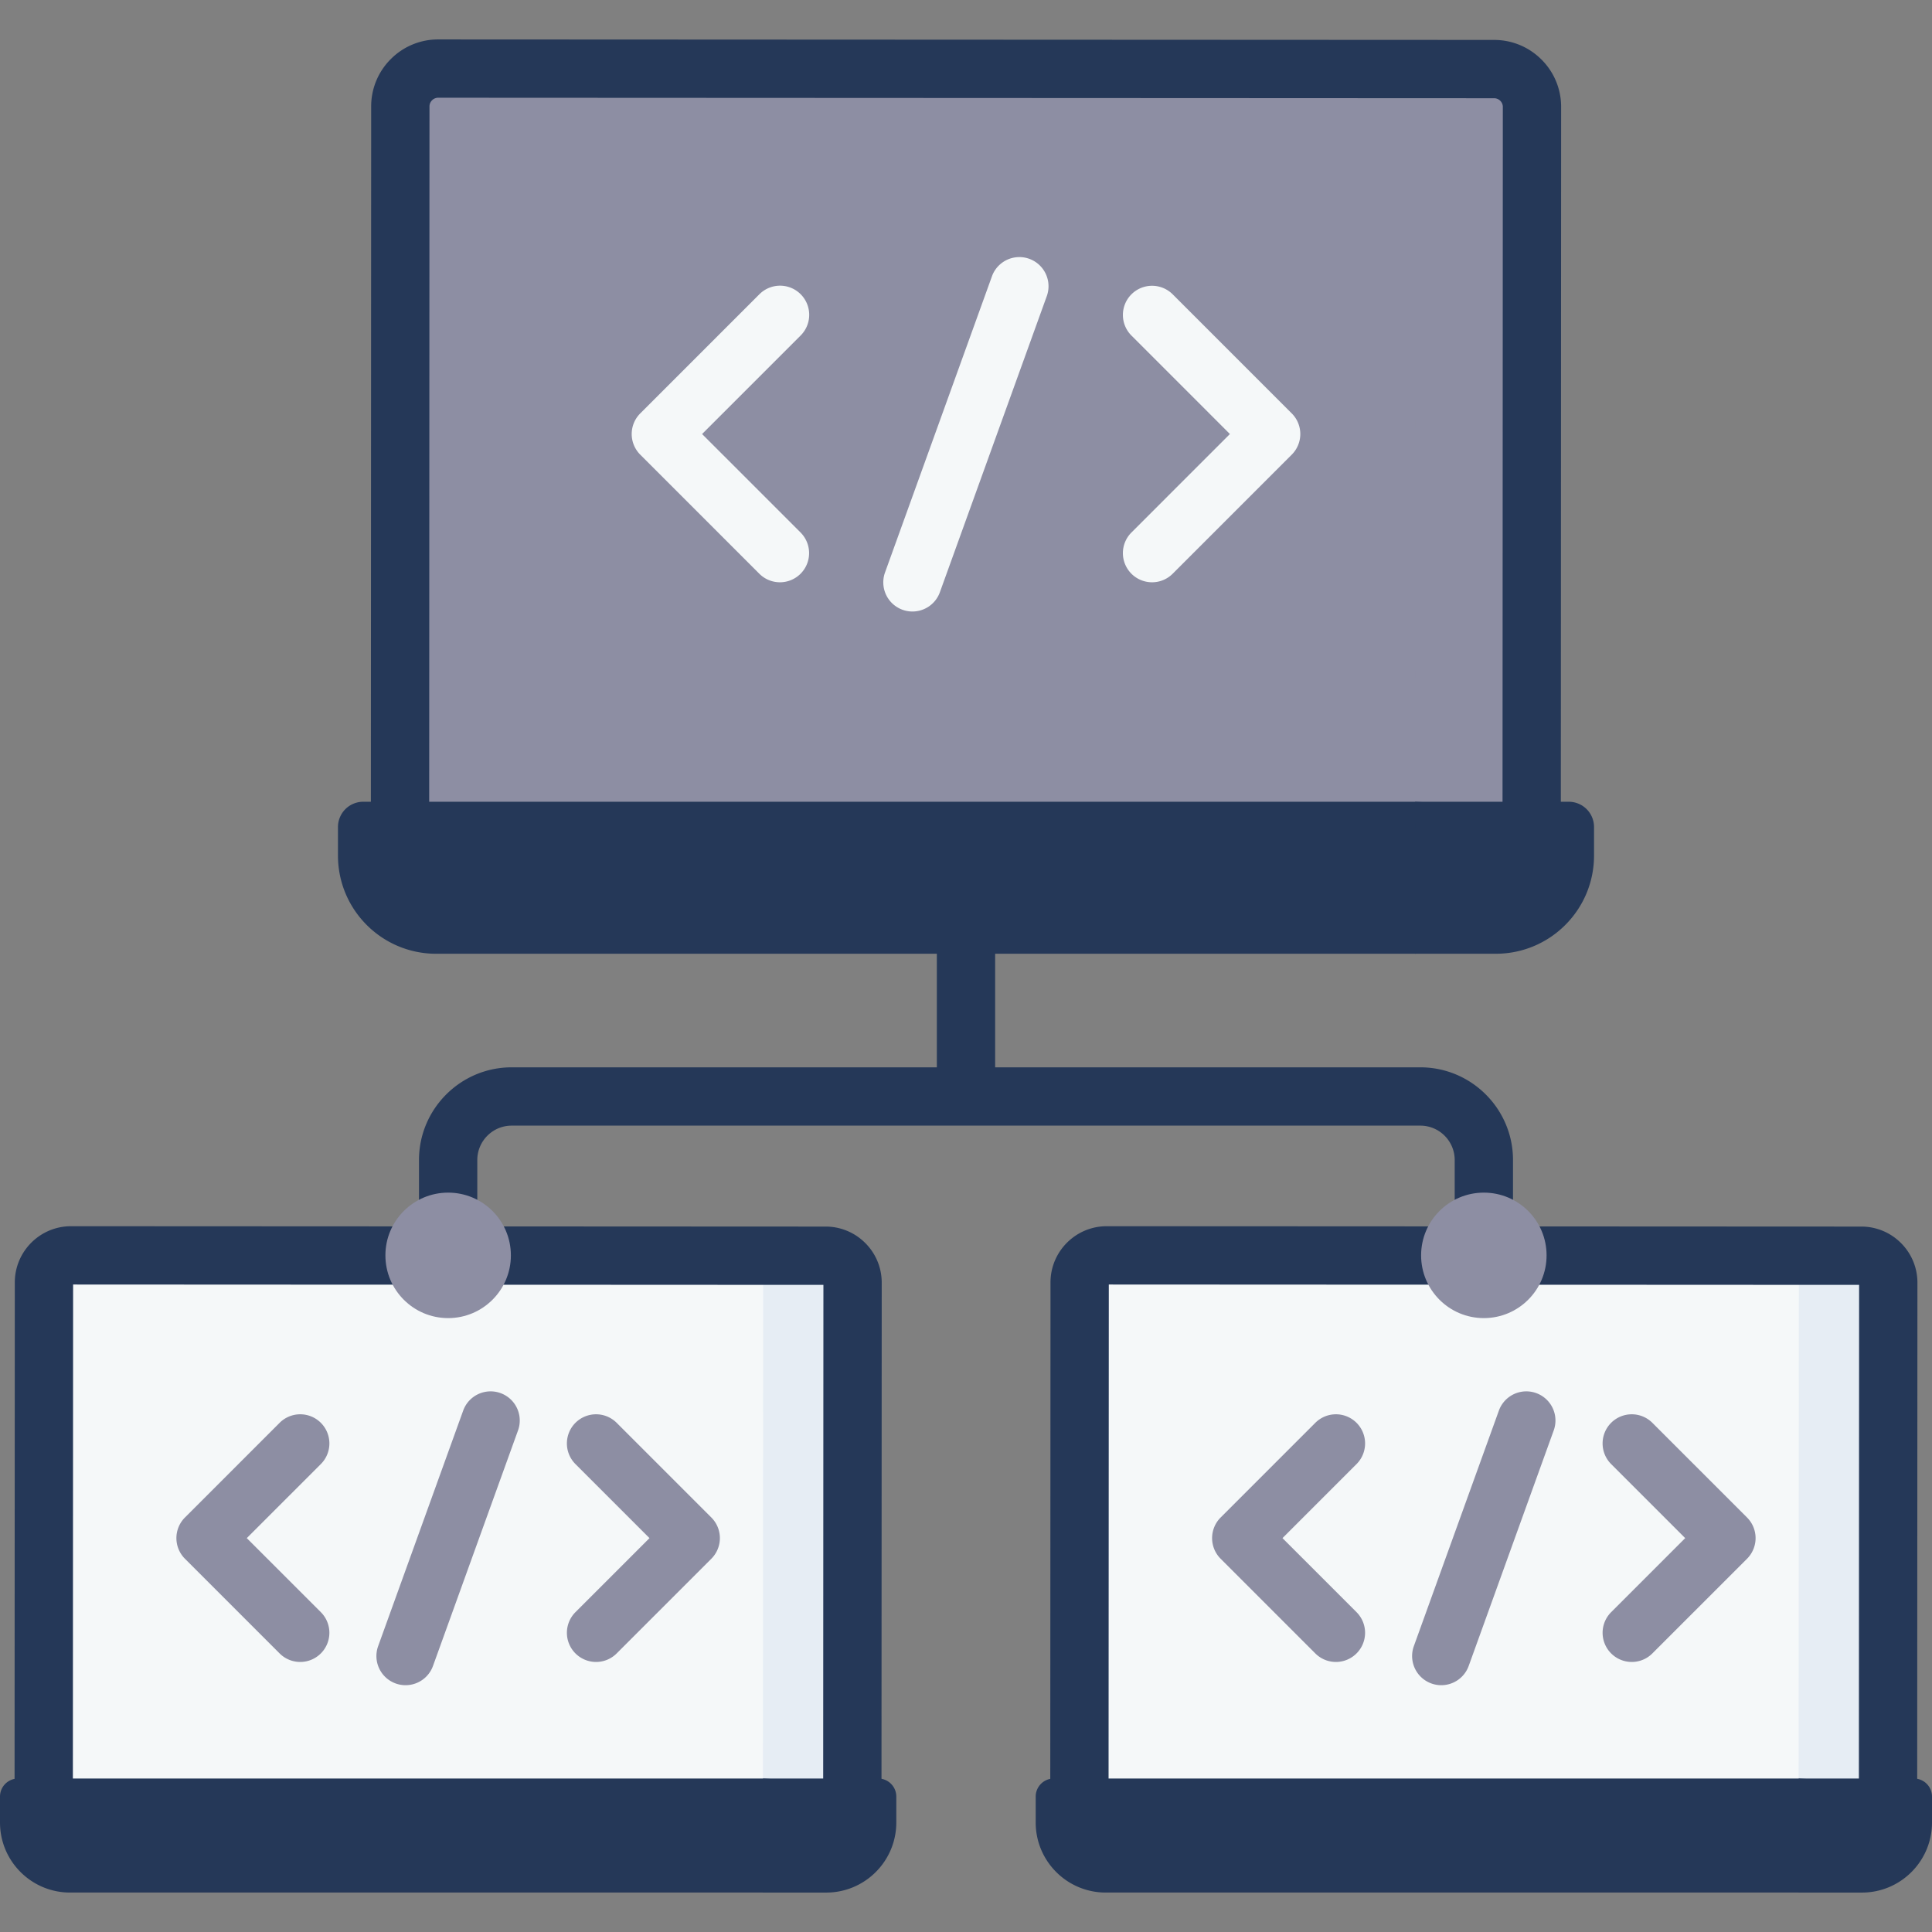 <svg xmlns="http://www.w3.org/2000/svg" version="1.1" xmlns:xlink="http://www.w3.org/1999/xlink" width="64" height="64" x="0" y="0" viewBox="0 0 512 512" style="enable-background:new 0 0 512 512" xml:space="preserve" class=""><rect x="0" y="0" width="512" height="512" fill="#808080" stroke="none"/><g><path fill="#253858" d="M376.396 282.851h-112.67v-38.876a7.726 7.726 0 1 0-15.452 0v38.876H135.602c-13.545 0-24.565 11.019-24.565 24.564v17.543a7.726 7.726 0 1 0 15.452 0v-17.543c0-5.024 4.088-9.112 9.113-9.112h240.795c5.025 0 9.113 4.088 9.113 9.112v17.543a7.726 7.726 0 1 0 15.452 0v-17.543c0-13.545-11.02-24.564-24.566-24.564z" opacity="1" data-original="#7ec8ed" class=""></path><path fill="#f5f8f9" d="m11.586 473.893.062-134.042a7.17 7.17 0 0 1 7.172-7.166l199.955.095a7.165 7.165 0 0 1 7.164 7.169l-.062 134.042z" opacity="1" data-original="#f5f8f9" class=""></path><path fill="#e6edf4" d="m225.94 339.947-.062 134.047-23.694-.01.062-134.037c0-1.772-.649-4.605-1.7-7.18l18.234.01c3.956 0 7.16 3.214 7.16 7.17z" opacity="1" data-original="#e6edf4" class=""></path><path fill="#253858" d="M225.878 481.718h-.004a7.726 7.726 0 0 1-7.722-7.73l.061-133.481-198.838-.096-.062 133.486a7.726 7.726 0 0 1-7.726 7.722h-.004a7.726 7.726 0 0 1-7.722-7.73l.062-134.042c.004-8.21 6.687-14.888 14.896-14.888h.004l199.957.096a14.79 14.79 0 0 1 10.533 4.369 14.785 14.785 0 0 1 4.353 10.536l-.061 134.036a7.728 7.728 0 0 1-7.727 7.722z" opacity="1" data-original="#756e78" class=""></path><path fill="#253858" d="M232.016 473.086c2.64 0 4.169.463 4.169 3.103v6.866c0 10.257-7.68 16.889-17.937 16.889l-16.053 1.604H18.572C8.315 501.547 0 493.233 0 482.976v-6.866a4.78 4.78 0 0 1 4.779-4.779h197.425z" opacity="1" data-original="#655f66" class=""></path><path fill="#253858" d="M237.53 476.106v6.871c0 10.25-8.314 18.574-18.574 18.574h-16.761l.01-30.225h30.545a4.784 4.784 0 0 1 4.78 4.78z" opacity="1" data-original="#554f59" class=""></path><path fill="#8d8ea3" d="M79.565 440.435a7.708 7.708 0 0 1-5.464-2.263l-25.09-25.09a7.729 7.729 0 0 1 0-10.928l25.09-25.09a7.73 7.73 0 0 1 10.928 0 7.729 7.729 0 0 1 0 10.928l-19.627 19.626 19.627 19.626a7.729 7.729 0 0 1-5.464 13.191zM157.96 440.435a7.729 7.729 0 0 1-5.464-13.191l19.627-19.626-19.627-19.626a7.729 7.729 0 0 1 0-10.928 7.73 7.73 0 0 1 10.928 0l25.09 25.09a7.729 7.729 0 0 1 0 10.928l-25.09 25.09a7.703 7.703 0 0 1-5.464 2.263zM107.481 446.594a7.727 7.727 0 0 1-7.268-10.352l22.563-62.494a7.727 7.727 0 0 1 14.535 5.247l-22.563 62.494a7.728 7.728 0 0 1-7.267 5.105z" opacity="1" data-original="#6499f9" class=""></path><path fill="#8d8ea3" d="m106.003 232.546.087-204.329c.003-5.549 4.503-10.044 10.051-10.042l279.81.133c5.546 0 10.046 4.501 10.04 10.046l-.087 204.329z" opacity="1" data-original="#b2e5fb" class=""></path><path fill="#8d8ea3" d="m405.994 28.359-.093 192.927h-30.895l.082-192.927c0-5.553-4.502-10.055-10.044-10.055l-249.416-.124c.165-.01.34-.01.515-.01l279.807.134c5.542 0 10.044 4.502 10.044 10.055z" opacity="1" data-original="#90d8f9" class=""></path><path fill="#253858" d="M405.904 240.409h-.003a7.726 7.726 0 0 1-7.723-7.729l.087-204.329a2.263 2.263 0 0 0-.675-1.637 2.303 2.303 0 0 0-1.638-.68l-279.814-.133h-.002c-.794 0-1.329.369-1.639.678-.31.31-.68.846-.68 1.64l-.087 204.329a7.726 7.726 0 0 1-7.726 7.723H106a7.727 7.727 0 0 1-7.723-7.729l.087-204.329a17.657 17.657 0 0 1 5.211-12.565 17.655 17.655 0 0 1 12.56-5.199h.01l279.81.133c4.745 0 9.21 1.851 12.567 5.213a17.638 17.638 0 0 1 5.194 12.569l-.087 204.322a7.724 7.724 0 0 1-7.725 7.723z" opacity="1" data-original="#756e78" class=""></path><path fill="#253858" d="M412.381 214.588a6.698 6.698 0 0 1 6.698 6.698l-.071 3.352c0 14.374-11.652 26.026-26.026 26.026l-17.975 2.093H115.59c-14.374 0-26.026-11.652-26.026-26.026v-7.561a6.698 6.698 0 0 1 6.698-6.698h278.756z" opacity="1" data-original="#655f66" class=""></path><path fill="#253858" d="M422.436 219.169v7.561c0 14.371-11.651 26.023-26.022 26.023h-21.407v-20.078l.01-20.202h40.723a6.695 6.695 0 0 1 6.696 6.696z" opacity="1" data-original="#554f59" class=""></path><path fill="#f5f8f9" d="M206.694 154.309a7.704 7.704 0 0 1-5.463-2.263l-31.56-31.56a7.728 7.728 0 0 1 0-10.928l31.56-31.559a7.727 7.727 0 1 1 10.927 10.928l-26.097 26.096 26.097 26.097a7.727 7.727 0 0 1-5.464 13.189zM305.307 154.309a7.726 7.726 0 0 1-5.464-13.19l26.097-26.098-26.097-26.096a7.729 7.729 0 0 1 0-10.928 7.73 7.73 0 0 1 10.928 0l31.559 31.559a7.727 7.727 0 0 1 0 10.927l-31.559 31.56a7.698 7.698 0 0 1-5.464 2.266zM241.808 162.056a7.726 7.726 0 0 1-7.266-10.352l28.382-78.611a7.728 7.728 0 0 1 14.535 5.247l-28.383 78.611a7.73 7.73 0 0 1-7.268 5.105zM286.057 473.893l.062-134.042a7.17 7.17 0 0 1 7.172-7.166l199.955.095a7.165 7.165 0 0 1 7.164 7.169l-.062 134.042z" opacity="1" data-original="#f5f8f9" class=""></path><path fill="#e6edf4" d="m500.41 339.947-.062 134.047-23.694-.01.062-134.037c0-1.772-.649-4.605-1.7-7.18l18.234.01c3.957 0 7.16 3.214 7.16 7.17z" opacity="1" data-original="#e6edf4" class=""></path><path fill="#253858" d="M500.348 481.718h-.004a7.726 7.726 0 0 1-7.722-7.73l.061-133.481-198.838-.096-.062 133.486a7.726 7.726 0 0 1-7.726 7.722h-.004a7.726 7.726 0 0 1-7.722-7.73l.062-134.042c.004-8.21 6.687-14.888 14.896-14.888h.004l199.957.096a14.79 14.79 0 0 1 10.533 4.369 14.785 14.785 0 0 1 4.353 10.536l-.061 134.036a7.727 7.727 0 0 1-7.727 7.722z" opacity="1" data-original="#756e78" class=""></path><path fill="#253858" d="M506.486 473.086c2.639 0 4.169.463 4.169 3.103v6.866c0 10.257-7.68 16.889-17.937 16.889l-16.053 1.604H293.042c-10.257 0-18.572-8.315-18.572-18.572v-6.866a4.78 4.78 0 0 1 4.779-4.779h197.425z" opacity="1" data-original="#655f66" class=""></path><path fill="#253858" d="M512 476.106v6.871c0 10.25-8.314 18.574-18.574 18.574h-16.761l.01-30.225h30.545a4.784 4.784 0 0 1 4.78 4.78z" opacity="1" data-original="#554f59" class=""></path><path fill="#8d8ea3" d="M354.035 440.435a7.708 7.708 0 0 1-5.464-2.263l-25.09-25.09a7.729 7.729 0 0 1 0-10.928l25.09-25.09a7.73 7.73 0 0 1 10.928 0 7.729 7.729 0 0 1 0 10.928l-19.627 19.626 19.627 19.626a7.729 7.729 0 0 1-5.464 13.191zM432.431 440.435a7.729 7.729 0 0 1-5.464-13.191l19.627-19.626-19.627-19.626a7.729 7.729 0 0 1 0-10.928 7.73 7.73 0 0 1 10.928 0l25.09 25.09a7.729 7.729 0 0 1 0 10.928l-25.09 25.09a7.707 7.707 0 0 1-5.464 2.263zM381.952 446.594a7.727 7.727 0 0 1-7.268-10.352l22.563-62.494a7.727 7.727 0 0 1 14.535 5.247l-22.563 62.494a7.729 7.729 0 0 1-7.267 5.105z" opacity="1" data-original="#6499f9" class=""></path><g fill="#b2e5fb"><circle cx="118.763" cy="332.685" r="16.626" fill="#8d8ea3" opacity="1" data-original="#b2e5fb" class=""></circle><circle cx="393.233" cy="332.685" r="16.626" fill="#8d8ea3" opacity="1" data-original="#b2e5fb" class=""></circle></g></g></svg>